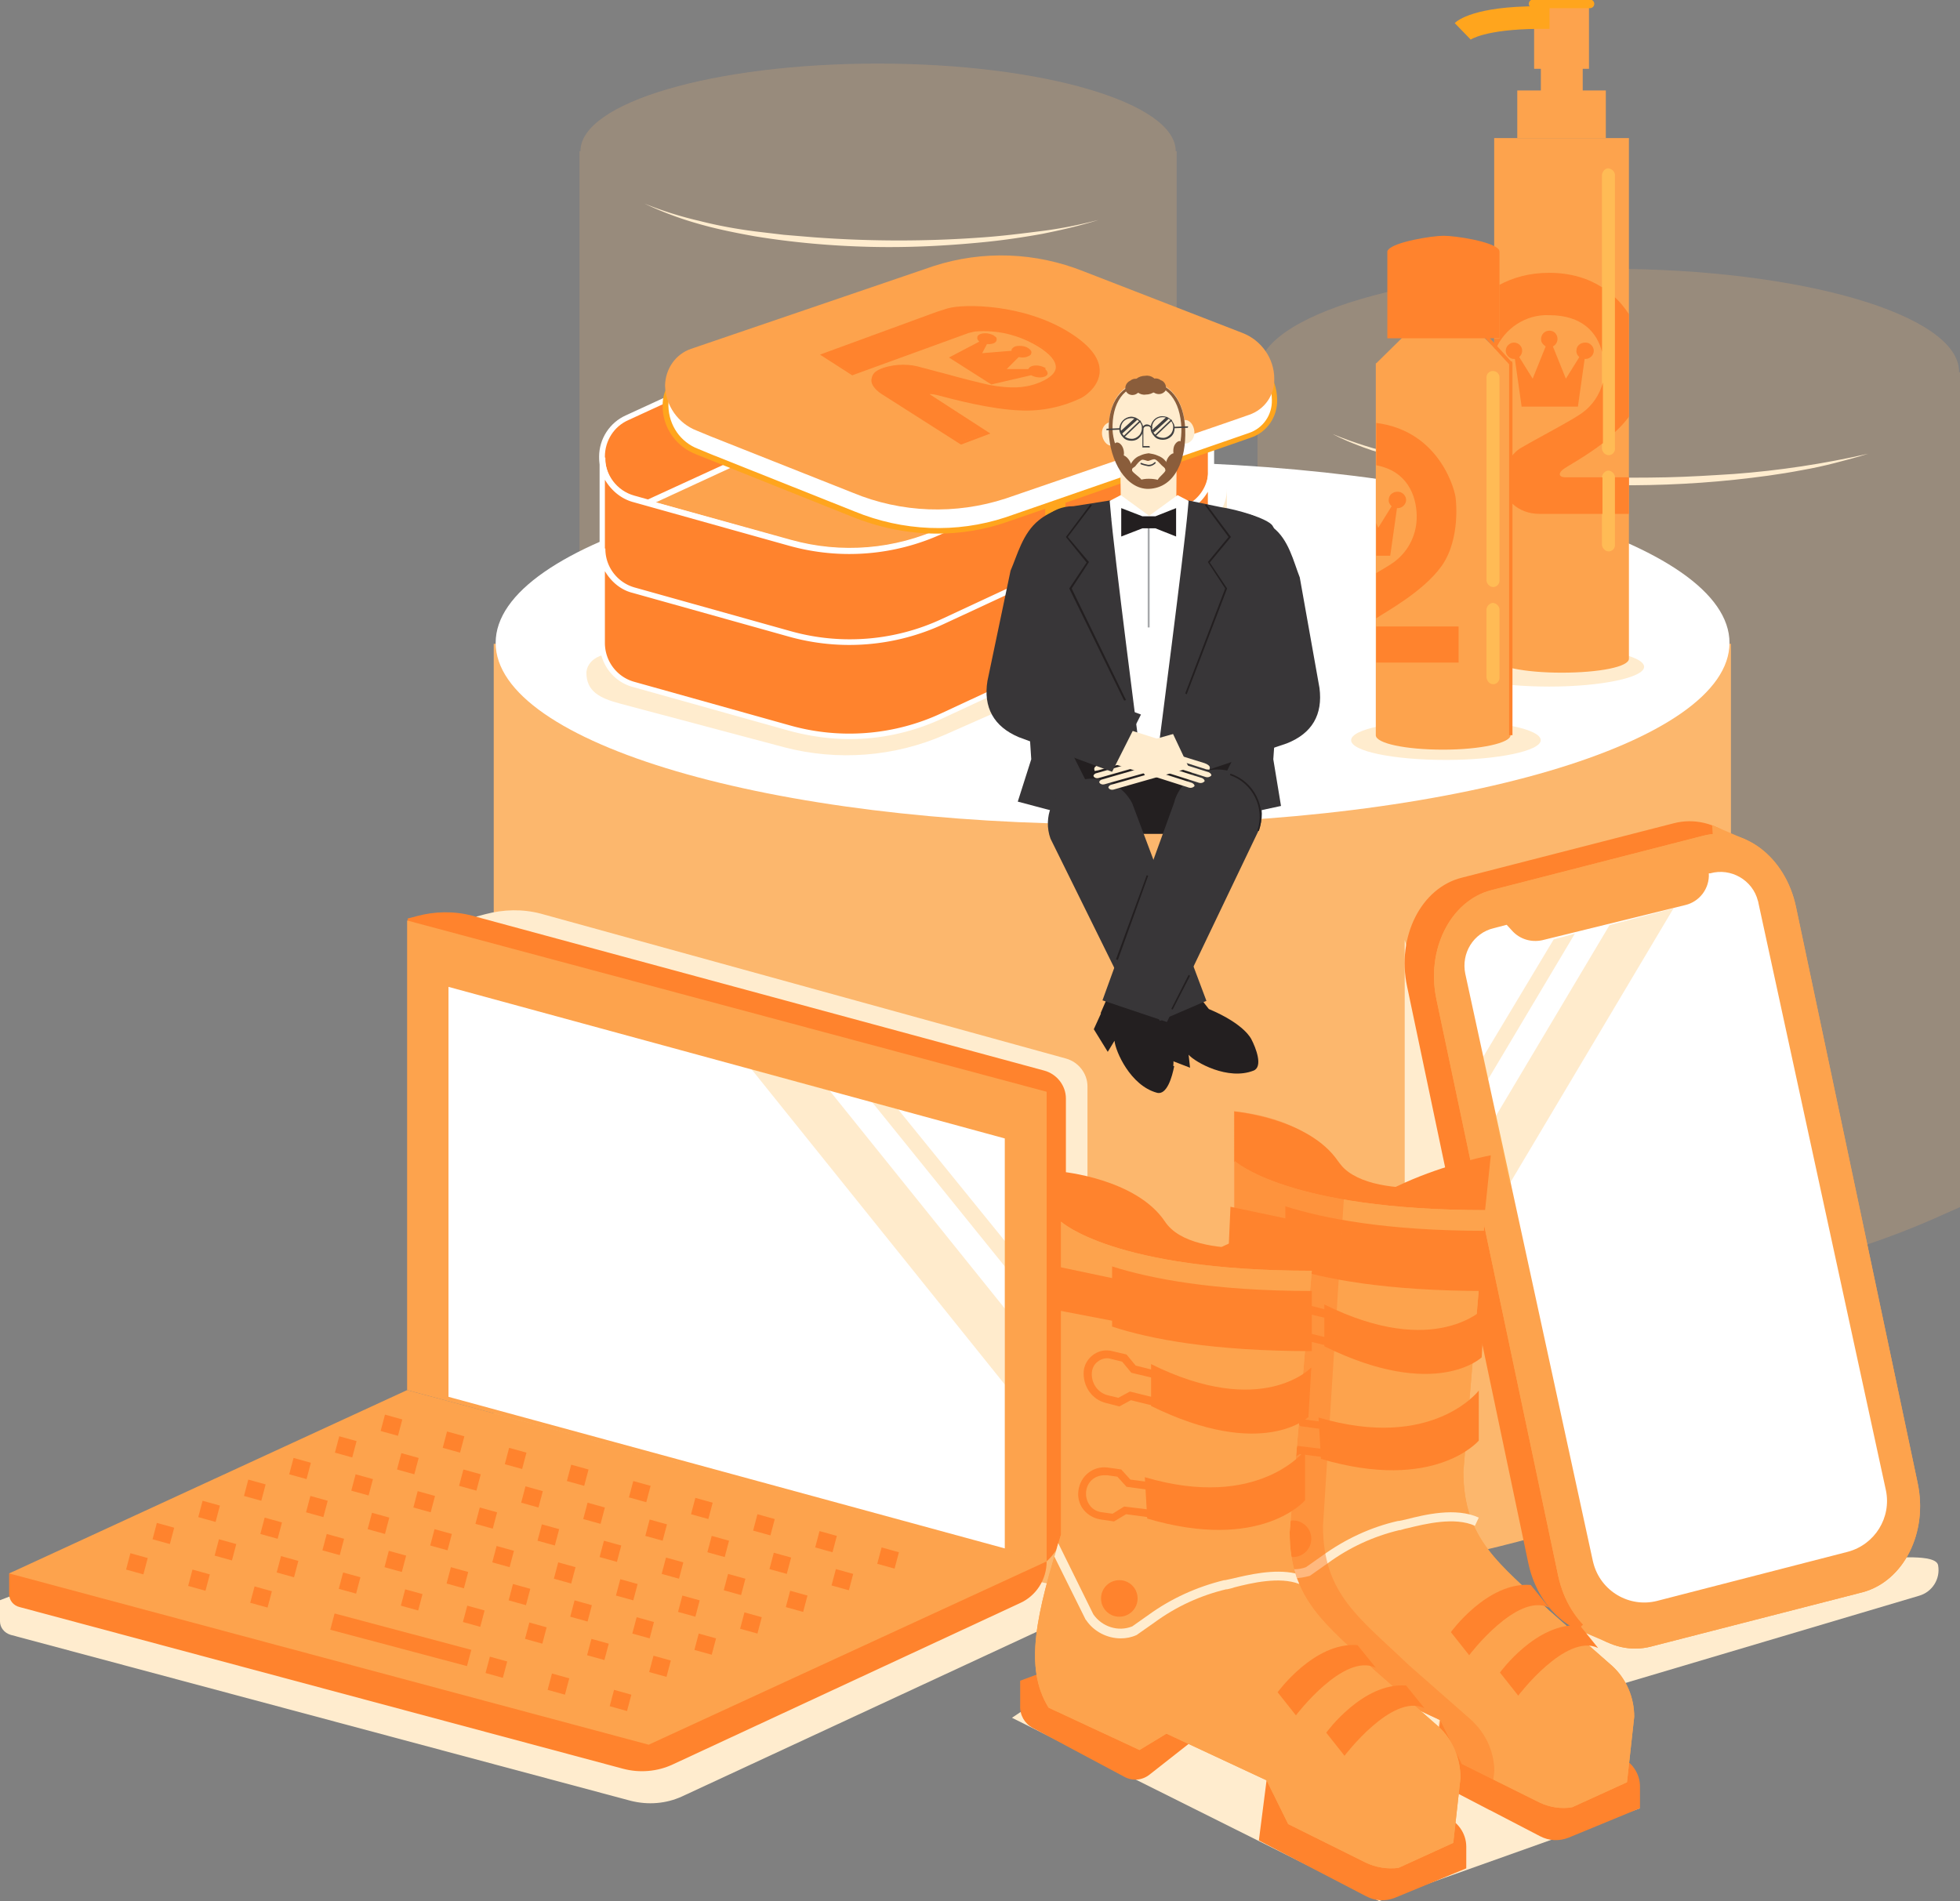 <svg version="1.1" id="レイヤー_1" xmlns="http://www.w3.org/2000/svg" x="0" y="0" viewBox="0 0 407.3 395.1" xml:space="preserve"><rect x="0" y="0" width="407.3" height="395.1" fill="#808080" stroke="none"/><style>.st0{fill:none}.st1{opacity:.2}.st2{fill:#fcb76d}.st3{fill:#ffecce}.st4{fill:#fff}.st5{fill:#ff832d}.st6{fill:#fda34d}.st7{fill:#ffa51d}.st8{opacity:.3}.st9{fill:#fb5}.st10{fill:#383638}.st11{fill:#231f20}.st13{fill:#404041}.st14{fill:#8a5d3b}.st15{fill-rule:evenodd;clip-rule:evenodd;fill:#ff832d}</style><path class="st0" d="M0 0h407.3v395.1H0z"/><path class="st0" d="M0 0h407.3v395.1H0z"/><g id="グループ_7740" transform="translate(261.309 55.865)" class="st1"><path class="st0" d="M0 0h146v211.6H0z"/><g id="グループ_7739"><path id="パス_39313" class="st2" d="M146 21.5V195l-3.6 1.6C97.1 217.1 44.9 216.6 0 195V21.5h.2v-.1C.2 9.6 32.8 0 73 0s72.8 9.6 72.8 21.4v.1h.2z"/></g></g><path id="パス_39314" class="st3" d="M388.2 94.3c-2.2.7-4.5 1.3-6.8 1.9s-4.6 1.1-6.9 1.5c-4.7.9-9.3 1.5-14 2-9.4 1-18.9 1.3-28.3 1.1-9.4-.2-18.9-1.1-28.2-2.6-4.7-.8-9.3-1.8-13.8-3.1l-1.7-.5-1.7-.5-1.7-.5-1.7-.6c-2.2-.8-4.4-1.7-6.5-2.8 4.4 1.8 8.8 3.2 13.4 4.2 4.6 1.1 9.2 1.9 13.8 2.6l7 .9 7 .6c4.7.4 9.4.6 14.1.7s9.4.1 14.1 0 9.4-.4 14.1-.7c9.3-.7 18.6-2.1 27.8-4.2"/><g id="グループ_7742" transform="translate(120.42 13.113)" class="st1"><path class="st0" d="M0 0h124.1v179.8H0z"/><g id="グループ_7741"><path id="パス_39315" class="st2" d="M124.1 18.3v147.4l-3 1.4c-38.6 17.5-82.9 17-121.1-1.4V18.3h.2C.2 8.2 27.9.1 62 .1s61.9 8.1 61.9 18.2h.2z"/></g></g><path id="パス_39316" class="st3" d="M228.3 45.7c-3.8 1.2-7.7 2.1-11.7 2.9-3.9.7-7.9 1.3-11.9 1.7-8 .8-16 1.2-24 1-8-.2-16-.9-23.9-2.2-3.9-.7-7.9-1.5-11.7-2.6-3.9-1.1-7.6-2.5-11.2-4.2 3.7 1.5 7.5 2.7 11.4 3.6 3.9 1 7.8 1.7 11.7 2.2l5.9.7 6 .5a237.633 237.633 0 0035.8 0c4-.3 7.9-.8 11.9-1.3 3.9-.5 7.9-1.3 11.7-2.3"/><path id="パス_39317" class="st2" d="M359.7 305.7l-12 4.5c-75.6 28.2-158.9 28-234.4-.5l-10.7-4V133.8h257.1v171.9z"/><g id="グループ_7744" transform="translate(98.884 189.185)"><path class="st0" d="M0 0h132.9v134.9H0z"/><g id="グループ_7743"><path id="パス_39318" class="st3" d="M2 .8C5.8-.2 9.7-.3 13.5.7l109.1 30.1c2.6.7 4.5 3.1 4.5 5.8v87.1c0 3.5-1.4 6.8-4 9.2l9.8 2.1L4.1 98.7.1 1.3 2 .8z"/></g></g><g id="グループ_7746" transform="translate(291.907 195.369)"><path class="st0" d="M0 0h19.7v63.3H0z"/><g id="グループ_7745"><path id="パス_39319" class="st3" d="M0 0v63.3h19.7L0 0z"/></g></g><path id="パス_39320" class="st4" d="M359.4 133.6c0 20.8-57.4 37.7-128.2 37.7S103 154.5 103 133.6s57.4-37.7 128.2-37.7 128.2 16.9 128.2 37.7"/><g id="グループ_7748" transform="translate(121.859 101.602)"><path class="st0" d="M0 0h133.1v55.4H0z"/><g id="グループ_7747"><path id="パス_39321" class="st3" d="M6.7 34.1l3.2-8.2 31.2 8.3c11.1 2.9 22.9 2 33.4-2.6l48.7-21.5 4.5-2c3.3-1.4 5.4-4.6 5.4-8.1v19.5c0 3.5-2.2 6.7-5.4 8.1L74.5 51.1c-10.5 4.6-22.3 5.5-33.4 2.6L6.9 44.6C2.8 43.5 0 42.1 0 38.2c0 0-.1-4.1 6.7-4.1"/></g></g><g id="グループ_7750" transform="translate(280.872 149.738)"><path class="st0" d="M0 0h39.3v8.2H0z"/><g id="グループ_7749"><path id="パス_39322" class="st3" d="M39.3 4.1c0 2.2-8.8 4.1-19.7 4.1S-.1 6.4-.1 4.1 8.7 0 19.6 0s19.7 1.8 19.7 4.1"/></g></g><g id="グループ_7752" transform="translate(302.355 134.492)"><path class="st0" d="M0 0h39.3v8.2H0z"/><g id="グループ_7751"><path id="パス_39323" class="st3" d="M39.3 4.1c0 2.2-8.8 4.1-19.7 4.1S0 6.4 0 4.1 8.8 0 19.7 0s19.6 1.8 19.6 4.1"/></g></g><path id="パス_39324" class="st5" d="M130.4 86.9l50.4-23.2c9.8-4.5 20.8-5.4 31.2-2.6l33 8.8c3.9 1 6.7 4.6 6.6 8.7 0 3.5-2 6.7-5.2 8.1l-4.3 2-46.1 21.4c-9.9 4.6-21.2 5.6-31.8 2.6l-29.6-8.3-2.9-.8c-3.9-1.1-6.6-4.6-6.6-8.7 0-3.4 2.1-6.6 5.3-8"/><path class="st4" d="M176.5 115c-4.2 0-8.4-.6-12.5-1.7l-32.5-9.1c-4.2-1.1-7-4.9-7-9.3 0-3.7 2.2-7.1 5.6-8.6l50.4-23.2c9.9-4.5 21.1-5.5 31.6-2.6l33 8.8c4.2 1.1 7.1 4.9 7 9.3 0 3.7-2.1 7.1-5.5 8.6l-4.3 2-46.3 21.5c-6 2.9-12.7 4.3-19.5 4.3zM200 60c-6.5 0-13 1.4-19 4.1l-50.4 23.2c-3 1.3-4.9 4.3-4.9 7.6 0 3.8 2.5 7.1 6.1 8.1l32.5 9.1c10.4 2.9 21.6 2 31.4-2.6L246.2 86c3-1.3 4.9-4.3 4.8-7.6 0-3.8-2.5-7.2-6.2-8.1l-33.1-8.8C208 60.6 204 60 200 60z"/><path id="パス_39326" class="st6" d="M180.8 83.2c9.8-4.5 20.8-5.4 31.2-2.7l30.3 8.1-46.3 21.5c-9.9 4.6-21.2 5.6-31.8 2.6l-29.6-8.3 46.2-21.2z"/><path class="st4" d="M176.6 115c-4.2 0-8.4-.6-12.5-1.7l-31.2-8.7 47.7-21.9c9.9-4.6 21.1-5.5 31.6-2.7l31.8 8.5-47.7 22.2c-6.2 2.9-13 4.3-19.7 4.3zm-40.3-10.6l28.1 7.8c10.4 2.9 21.6 2 31.4-2.6l44.8-20.8-28.7-7.7c-10.2-2.7-21.2-1.8-30.8 2.6l-44.8 20.7z"/><path id="パス_39328" class="st5" d="M131.7 103.7l2.9.8 29.6 8.3c10.6 2.9 21.8 2 31.8-2.6l46.3-21.5 4.3-2c3.2-1.4 5.2-4.6 5.2-8.1v19.5c0 3.5-2 6.7-5.2 8.1L196 129.7c-9.9 4.6-21.2 5.5-31.8 2.6l-32.5-9.1c-3.9-1.1-6.6-4.6-6.6-8.6V95.1c0 4 2.7 7.6 6.6 8.6"/><path class="st4" d="M176.6 134.6c-4.2 0-8.4-.6-12.5-1.7l-32.5-9.1c-4.1-1.1-7-4.9-7-9.2V95.1h1.2v.2c0 3.7 2.5 6.9 6.1 7.9l32.5 9.1c10.4 2.9 21.6 2 31.4-2.6l50.5-23.5c2.9-1.3 4.8-4.2 4.8-7.4v-.2h1.2v19.5c0 3.7-2.1 7.1-5.5 8.6l-50.5 23.5c-6.3 2.9-13 4.4-19.7 4.4zm-50.9-34.9v14.9c0 3.8 2.5 7.1 6.1 8.1l32.5 9.1c10.4 2.9 21.6 2 31.4-2.6l50.5-23.5c3-1.3 4.9-4.3 4.8-7.6V83.3c-1 1.7-2.5 3.2-4.3 4l-4.3 2-46.3 21.5a46.49 46.49 0 01-32.2 2.6l-32.5-9.1c-2.4-.7-4.4-2.4-5.7-4.6z"/><path id="パス_39330" class="st5" d="M131.7 122.8l2.9.8 29.6 8.3c10.6 2.9 21.8 2 31.8-2.6l46.3-21.5 4.3-2c3.2-1.4 5.2-4.6 5.2-8.1v19.5c0 3.5-2 6.7-5.2 8.1L196 148.7c-9.9 4.6-21.2 5.5-31.8 2.6l-32.5-9.1c-3.9-1.1-6.6-4.6-6.6-8.7V114c0 4.2 2.7 7.8 6.6 8.8"/><path class="st4" d="M176.6 153.6c-4.2 0-8.4-.6-12.5-1.7l-32.5-9.1c-4.2-1.1-7-4.9-7-9.3V114h1.2v.1c0 3.7 2.5 7 6.1 8l32.5 9.1c10.4 2.9 21.6 2 31.4-2.6l50.5-23.5c2.9-1.3 4.8-4.2 4.8-7.4v-.2h1.2V117c0 3.7-2.1 7.1-5.5 8.6l-50.5 23.5c-6.3 3-13 4.5-19.7 4.5zm-50.9-34.9v14.9c0 3.8 2.5 7.1 6.1 8.1l32.5 9.1c10.4 2.9 21.6 2 31.4-2.6l50.5-23.5c3-1.3 4.9-4.3 4.8-7.6v-14.9c-1 1.7-2.5 3.2-4.3 4l-4.3 2-46.3 21.5a46.49 46.49 0 01-32.2 2.6l-32.5-9.1c-2.4-.6-4.4-2.3-5.7-4.5z"/><path class="st7" d="M220.6 119.3h-.4c-1.6 0-3-1.3-3-3v-12.7c0-1.2.8-2.3 1.9-2.8l21.2-7.4c.2-.1.4-.1.7-.1h.3c1.6 0 3 1.3 3 3V109c0 1.2-.8 2.3-1.9 2.8l-21.2 7.4c-.2.1-.4.1-.6.1zm.8-2.9zm0-11.9v10.3l18.9-6.6V97.9l-18.9 6.6zm18.8 4.5zm-18.8-5.3z"/><path id="パス_39333" class="st4" d="M143.6 76.9L194 59.7c10.2-3.3 21.2-2.9 31.2 1.1l33.1 12.8c3.9 1.5 6.6 5.3 6.6 9.5.1 3.4-2 6.4-5.2 7.5l-4.3 1.5-46.3 16c-10.4 3.4-21.7 3-31.8-1.2l-29.6-11.8-2.9-1.2c-3.9-1.5-6.5-5.2-6.6-9.4 0-3.4 2.1-6.5 5.4-7.6"/><path class="st7" d="M194.8 110.9c-6 0-12-1.2-17.7-3.5l-32.5-13c-4.1-1.6-6.9-5.5-6.9-10-.1-3.6 2.2-7 5.7-8.1l50.4-17.2c10.3-3.4 21.5-3 31.6 1.1l33 12.8c4.2 1.6 6.9 5.5 7 10 .1 3.6-2.1 6.9-5.6 8l-4.3 1.5-46.3 16c-4.6 1.6-9.5 2.4-14.4 2.4zm13.3-52.8c-4.7 0-9.4.7-13.9 2.2l-50.4 17.2c-3 1-5 3.8-4.9 6.9.1 4 2.5 7.5 6.2 8.9l2.9 1.2 29.6 11.8c10 4.1 21.1 4.6 31.4 1.2L259.5 90c3-1 4.9-3.8 4.8-6.9 0-4-2.5-7.5-6.2-9L225 61.3c-5.4-2.2-11.2-3.2-16.9-3.2z"/><path id="パス_39335" class="st6" d="M143.6 72.5L194 55.3c10.2-3.3 21.2-2.9 31.2 1.1l33 12.8c3.9 1.5 6.6 5.3 6.6 9.5.1 3.4-2 6.4-5.2 7.5l-4.3 1.5-46.3 15.9c-10.4 3.4-21.7 3-31.8-1.2l-29.5-11.7-2.9-1.2c-3.9-1.5-6.5-5.2-6.6-9.4.1-3.5 2.2-6.5 5.4-7.6"/><g id="グループ_7754" transform="translate(210.294 325.703)"><path class="st0" d="M0 0h130.5v69.4H0z"/><g id="グループ_7753"><path id="パス_39336" class="st3" d="M130.5 50.1L76.3 69.4 0 31.3 46.9 0"/></g></g><g id="グループ_7756" transform="translate(319.253 322.825)"><path class="st0" d="M0 0h83.6v28.6H0z"/><g id="グループ_7755"><path id="パス_39337" class="st3" d="M12.6 28.7l67-19.9c2.7-.8 4.4-3.5 3.9-6.3C83.1 0 74.1 1.1 71.6.9L64.7.1 0 18.3l12.6 10.4z"/></g></g><path id="パス_39338" class="st5" d="M380.9 328.3l-44 11.3c-8.5 2.2-17.1-4.4-19.3-14.7L292.4 205c-2.2-10.3 2.9-20.5 11.4-22.6l44-11.3c8.5-2.2 17.1 4.4 19.3 14.7l25.3 119.8c2.1 10.4-3 20.5-11.5 22.7"/><path id="パス_39339" class="st6" d="M387.1 330.9l-44 11.3c-8.5 2.2-17.1-4.4-19.3-14.7l-25.3-119.8c-2.2-10.3 2.9-20.5 11.4-22.7l44-11.3c8.5-2.2 17.1 4.4 19.3 14.7l25.3 119.8c2.2 10.3-2.9 20.4-11.4 22.7"/><path id="パス_39340" class="st6" d="M387.1 330.9l-44 11.3c-8.5 2.2-17.1-4.4-19.3-14.7l-25.3-119.8c-2.2-10.3 2.9-20.5 11.4-22.7l44-11.3c8.5-2.2 17.1 4.4 19.3 14.7l25.3 119.8c2.2 10.3-2.9 20.4-11.4 22.7"/><path id="パス_39341" class="st4" d="M384 322.5l-39.6 10.2c-5.8 1.5-11.8-2-13.3-7.9 0-.1-.1-.3-.1-.4l-26.5-122c-.9-4.3 1.7-8.5 5.9-9.5l2.7-.7 1.1 1.2c1.6 1.8 4 2.5 6.3 2l29.7-7.3c3-.7 5.1-3.5 4.9-6.6h.3c4.3-1.2 8.8 1.4 9.9 5.7 0 .1.1.2.1.4l26.5 122.1c1.2 5.7-2.3 11.3-7.9 12.8"/><path id="パス_39342" class="st6" d="M362.8 174.5l-7-3 .2 3.6"/><path id="パス_39343" class="st6" d="M334.2 341.4l-6.3-2.7 2-2"/><g id="グループ_7758" transform="translate(308.165 194.036)" class="st8"><path class="st0" d="M0 0h19.1v30.4H0z"/><g id="グループ_7757"><path id="パス_39344" class="st9" d="M19.1 0L1 30.4l-1-4.7L14.7 1.2 19.1 0z"/></g></g><g id="グループ_7760" transform="translate(310.777 188.759)" class="st8"><path class="st0" d="M0 0h37v57.3H0z"/><g id="グループ_7759"><path id="パス_39345" class="st9" d="M37 0L2.9 57.3 0 43.3 23.7 3.5 37 0z"/></g></g><path id="パス_39346" class="st6" d="M321.9 42.9h.2c-.1.1-.1.2-.2.4v-.4z"/><path id="パス_39347" class="st6" d="M322 42.9v.4c0-.1-.1-.3-.2-.4h.2z"/><path id="パス_39348" class="st6" d="M338.5 28.7v108.2c0 1.7-6.2 2.9-14 2.9s-14-1.3-14-2.9V28.7h28z"/><path class="st0" d="M317.3 37.9l-6.7 6.6h-.1v77.3c0 1.6 6.3 3 14 3s14-1.3 14-3V44.5h-.1l-6.7-6.6h-14.4z"/><path class="st0" d="M0 0h407.3v395.1H0z"/><g id="グループ_7763"><path id="長方形_5815" class="st6" d="M315.3 18.8h18.4v9.9h-18.4z"/><path id="長方形_5816" class="st6" d="M320.2 11.6h8.7v8.9h-8.7z"/><path id="長方形_5817" class="st6" d="M318.8.9h11.4v13.4h-11.4z"/><path class="st7" d="M330.4 1.7h-11.8c-.5 0-.9-.4-.9-.9s.4-.9.9-.9h11.8c.5 0 .9.4.9.9s-.4.9-.9.9z"/><path class="st7" d="M305.5 8.3l.1-.1-3.3-3.4c.6-.6 4.2-3.5 17.3-3.5h2.4V6h-2.4c-11.2.1-14.1 2.3-14.1 2.3z"/><path id="パス_39353" class="st9" d="M334.3 94.6c.7 0 1.3-.6 1.3-1.3V36.4c0-.7-.6-1.3-1.3-1.4s-1.3.6-1.4 1.3v57c.1.7.7 1.3 1.4 1.3"/><path id="パス_39354" class="st9" d="M334.3 114.6c.7 0 1.3-.6 1.3-1.3V99.2c0-.7-.6-1.3-1.3-1.4-.7 0-1.3.6-1.4 1.3v14.2c.1.7.7 1.3 1.4 1.3"/><path id="パス_39355" class="st6" d="M313.9 75.5v77.3c0 1.6-6.2 3-14 3s-14-1.3-14-3V75.5h.1l6.7-6.6h14.4l6.8 6.6z"/></g><path class="st0" d="M292.8 68.9l-6.7 6.6h-.1v77.3c0 1.6 6.3 3 14 3s14-1.3 14-3V75.5h-.1l-6.7-6.6h-14.4z"/><path class="st0" d="M0 0h407.3v395.1H0z"/><path id="パス_39359" class="st5" d="M311.6 52.3v18h-23.3v-18c0-.2.1-.3.2-.4 1.2-1.6 9-2.9 11.5-2.9s10.3 1.2 11.5 2.9c0 .1.1.2.1.4"/><path id="パス_39360" class="st9" d="M310.3 122c.7 0 1.3-.6 1.3-1.3V78.4c0-.7-.6-1.3-1.4-1.3-.7 0-1.3.6-1.3 1.3v42.3c.1.7.7 1.3 1.4 1.3"/><path id="パス_39361" class="st9" d="M310.3 142.2c.7 0 1.3-.6 1.3-1.3v-14.2c0-.7-.6-1.3-1.3-1.4-.7 0-1.3.6-1.4 1.3v14.2c.1.8.7 1.4 1.4 1.4"/><path class="st5" d="M314.3 152.8h-.7V75.7l-7.5-8.2.5-.5 7.4 8.1h.2l.1.4z"/><path id="パス_39363" class="st10" d="M214.3 157.8l-2.4-36.9c.6-1.2 1.3-15.7 11.2-15.7l7.6-1.2 7.7 2.9 8.5-2.9 6.8 1.4c3.5.5 9.7 2.4 10.7 3.8s2.4 7.5 3 8.7l-2.8 39.9 1.6 9.7-22.8 4.9c-3.3.8-6.7.8-10 0l-21.9-5.8 2.8-8.8z"/><path id="パス_39364" class="st11" d="M248.4 173.3h-17.2l-8.8-17.5h34.8l-8.8 17.5z"/><path id="パス_39365" class="st3" d="M244.4 109.3H233l-.2-12.5h11.7l-.1 12.5z"/><path id="パス_39366" class="st4" d="M236.8 155.8h3.9s5.4-41.6 6.1-49.5l.2-2.2-2.3-1.2-5.9 4.3-5.9-4.3-2.3 1.2.2 2.2c.6 7.8 6 49.5 6 49.5"/><path id="長方形_5819" fill="#a6a8ab" d="M238.5 109.3h.4v21.1h-.4z"/><path id="線_5246" class="st0" d="M231.7 119.1v-.1"/><path id="パス_39367" class="st11" d="M244.4 105.6v5.9l-4.3-1.7h-2.7l-4.4 1.7v-5.9l4.4 1.7h2.7l4.3-1.7z"/><path id="パス_39368" class="st11" d="M260 215.9c1 1.9 2.5 5.8.5 6.6-5.3 2.1-12.1-1.7-13.5-3.3l.3 2.7-5.2-2-.8-3.5h-.1L240 211l8.4-4.9 2.8 3.6c7.6 3.2 8.8 6.3 8.8 6.2"/><path id="パス_39369" class="st10" d="M237.7 213.6l13-5.6-15.4-41c-2.3-4.6-7.9-6.5-12.4-4.2-4.2 2.1-6.2 7.1-4.6 11.5l19.4 39.3z"/><path id="パス_39370" class="st11" d="M244 221.6c-.4 2.1-1.5 6.1-3.6 5.5-5.5-1.5-8.6-8.6-8.8-10.8l-1.4 2.3-2.9-4.7 1.5-3.3h-.1l2.2-5.1 9.6 1.2v4.5c4.1 7.1 3.3 10.3 3.3 10.3"/><path id="パス_39371" class="st10" d="M229.1 207.9l13.4 4.5 19-39.7c2-4.7-.3-10.2-5-12.1s-10.2.3-12.1 5c-.2.4-.3.8-.4 1.2l-14.9 41.1z"/><path id="パス_39372" class="st3" d="M228.2 160.1l8.2-2.3.2.4-8.8 2.5c-.4.1-.7.5-.5.7.2.3.6.4 1 .3l8.8-2.5.2.4-8.3 2.4c-.4.1-.7.5-.5.7.2.3.6.4 1 .3l8.2-2.3.2.4-7 2c-.4.1-.7.5-.5.7.2.3.6.4 1 .3l7-2 11.3-3.2-3.3-7.1-10.6 3c-1.1.3-1.7 1.1-1.3 1.9l4.6-1.3.2.4-3.4 1-7.4 2.1c-.6.2-1.2.5-1.1 1s0 .3.8.2"/><path id="パス_39373" class="st10" d="M270.1 120l4.1 23c.7 5.5-1.5 9.4-6.8 11.5l-19.6 6.6-5.7-12.1 11.8-3.9c4-1.4 6.1-3.8 5.7-6.4l-10-30.1 4.7-1.7c4.1-1.3 8.2.9 10.2 2.7 3.3 2.5 4.3 7.1 5.6 10.4"/><path id="パス_39374" class="st3" d="M250.7 159.9l-8.1-2.6-.2.4 8.8 2.8c.4.2.6.5.5.7-.3.3-.7.4-1.1.3l-8.8-2.8-.2.4 8.2 2.6c.4.2.6.5.5.7-.3.3-.7.4-1.1.3l-8.2-2.6-.2.4 6.9 2.2c.4.2.6.5.5.7-.3.3-.7.4-1.1.3l-6.9-2.2L229 158l3.5-7 10.4 3.3c1.1.3 1.7 1.2 1.3 1.9l-4.5-1.4-.2.4 3.4 1.1 7.4 2.3c.6.2 1.2.6 1.1 1s.1.4-.7.3"/><path id="パス_39375" class="st10" d="M210 118.6l-4.8 22.9c-.9 5.5 1.3 9.5 6.5 11.7l19.4 7.2 6-11.9-11.6-4.3c-3.9-1.5-6-3.9-5.5-6.6l10.9-29.9-4.7-1.9c-4.1-1.4-8.2.6-10.3 2.3-3.4 2.7-4.5 7.3-5.9 10.5"/><path class="st11" d="M233.6 145.6l-11.4-23.3 3.6-5.4-4.3-5.3 5.1-6.8.3.2-5 6.6 4.4 5.2-3.6 5.5 11.3 23.2zm13-1.3l-.3-.2 8.3-21.8-3.6-5.5 4.3-5.2-4.9-6.6.3-.2 5.1 6.8-4.4 5.3 3.6 5.4zm-14.3 55.2l-.4-.1 6.4-17.5.3.1zm11.4 10.3l-.3-.1 3.6-7.1.3.2zm17.9-37.1l-.3-.1c1.6-4.7-1-9.9-5.7-11.5l.1-.3c4.9 1.6 7.6 7 5.9 11.9z"/><path id="パス_39379" class="st3" d="M248.2 89.7c.1 1.2-.6 2.3-1.8 2.5-1 .1-1.9-1.1-2-2.4-.1-1.2.6-2.3 1.8-2.5 1-.1 1.9 1 2 2.4"/><path id="パス_39380" class="st3" d="M232.8 90.1c.1 1.2-.6 2.3-1.8 2.5-1 .1-1.9-1.1-2-2.4-.1-1.2.6-2.3 1.8-2.5 1-.1 1.9 1.1 2 2.4"/><path id="パス_39381" class="st3" d="M246.3 89.2c.2 6.1-4.4 12.2-7.6 12.3s-8.2-5.7-8.3-11.9 2.7-10.2 7.7-10.3 8 3.8 8.2 9.9"/><path class="st13" d="M238.9 93h-1.5v-4.3c0-.1.1-.1.1-.1l.1.1v4h1.2c.1 0 .1.1.1.1s.1.2 0 .2zm-.1 3.9h-.2c-.5-.1-1-.2-1.5-.4-.1 0-.1-.1-.1-.2s.1-.1.2-.1c.4.2.9.3 1.4.4.5 0 .9-.1 1.3-.5.1-.1.2-.1.2 0 .1.1.1.2 0 .2-.3.3-.8.6-1.3.6z"/><path id="パス_39385" class="st14" d="M242.8 99.3l-2.3.7c0-.7 1.9-1.9 1.7-2.4s-.4-.5-.8-.9-.9-1-1.3-1.2-1 .2-1.5.3c-.4 0-1-.4-1.4-.2s-.9.8-1.2 1.2-.6.3-.8.8 2.2 1.8 2.2 2.5l-2.8-.9c-.1-.6-.1-1.1 0-1.7.1-.6.4-1.2.8-1.7s.9-.9 1.5-1.1c.6-.3 1.1-.4 1.8-.5.6.1 1.3.2 1.9.5.6.2 1.2.6 1.6 1.1.4.5.7 1.1.8 1.7-.2.7-.2 1.3-.2 1.8"/><path id="パス_39387" class="st14" d="M238.1 79.4c-5 .2-7.9 4.2-7.7 10.3s3.6 12 8.3 11.9c5.6-.2 7.8-6.2 7.6-12.3s-3.2-10-8.2-9.9m.6 21c-4.3.1-7.4-7.7-7.5-11-.2-5.7 2.4-9.4 6.9-9.5s7.2 3.4 7.4 9.1c.1 4.2-1.8 11.3-6.8 11.4"/><path id="パス_39388" class="st14" d="M241.2 100.2c0-.4-1.1-.7-2.5-.7s-2.5.4-2.5.9 1.1.7 2.5.7 2.5-.4 2.5-.9"/><path id="パス_39389" class="st14" d="M244.7 97.1c-.5 1.2-1.4 1.9-2 1.5s-.7-1.6-.3-2.8 1.4-1.9 2-1.5.8 1.7.3 2.8"/><path id="パス_39390" class="st14" d="M245.7 93.8c-.3.9-1 1.5-1.4 1.3s-.6-1.2-.4-2.1 1-1.5 1.4-1.3.7 1.1.4 2.1"/><path id="パス_39391" class="st14" d="M232.7 97.5c.5 1.2 1.5 1.8 2.1 1.4s.6-1.7.1-2.8-1.5-1.8-2.1-1.4-.6 1.6-.1 2.8"/><path id="パス_39392" class="st14" d="M231.6 94.1c.4.9 1 1.4 1.5 1.2s.6-1.2.3-2.1-1-1.4-1.5-1.2-.7 1.2-.3 2.1"/><path id="パス_39393" class="st14" d="M240.6 80c.1 1.1-1.1 2-2.5 2-1.2.2-2.3-.7-2.6-1.9-.1-1.1 1.1-2 2.5-2 1.3-.2 2.4.7 2.6 1.9"/><path id="パス_39394" class="st14" d="M237.3 79.4c.4.9 0 1.9-.9 2.3-.7.6-1.8.5-2.3-.2 0 0 0-.1-.1-.1-.4-.9 0-1.9.9-2.3.7-.6 1.8-.5 2.4.3"/><path id="パス_39395" class="st14" d="M238.8 79.4c-.3.9.1 1.9 1 2.2.8.5 1.8.4 2.4-.4.3-.9-.1-1.9-1-2.2-.8-.6-1.9-.4-2.4.4"/><path class="st13" d="M244 89c-.1 0-.1-.1-.1-.1 0-.1.1-.2.1-.2l2.8-.1c.1 0 .1.1.1.1 0 .1-.1.2-.1.2l-2.8.1zm-14 .4c-.1 0-.1-.1-.1-.1 0-.1.1-.2.1-.2l2.6-.1c.1 0 .1.1.1.1 0 .1-.1.2-.1.2l-2.6.1z"/><path class="st13" d="M241.6 91.4c-.6 0-1.3-.2-1.7-.7-.5-.5-.8-1.1-.8-1.7 0-1.4 1.1-2.5 2.4-2.5.7 0 1.3.2 1.8.7.5.5.8 1.1.8 1.7 0 .7-.2 1.3-.7 1.8-.4.4-1 .7-1.8.7.1 0 .1 0 0 0zm0-4.7c-1.3 0-2.2 1-2.2 2.2 0 .6.3 1.1.7 1.5.4.4 1 .6 1.6.6.6 0 1.1-.3 1.5-.7s.6-1 .6-1.6c0-.6-.3-1.1-.7-1.5-.4-.3-.9-.5-1.5-.5zm-6.5 4.9c-.6 0-1.3-.2-1.7-.7-.5-.5-.8-1.1-.8-1.7 0-1.4 1.1-2.5 2.4-2.6 1.4 0 2.5 1.1 2.6 2.4 0 .7-.2 1.3-.7 1.8-.4.5-1 .8-1.8.8.1 0 .1 0 0 0zm0-4.7c-1.3 0-2.2 1-2.2 2.2 0 .6.3 1.1.7 1.5.4.4 1 .6 1.6.6.6 0 1.1-.3 1.5-.7.4-.4.6-1 .6-1.6 0-1.1-1-2-2.2-2z"/><path transform="rotate(-42.413 234.511 88.491)" class="st13" d="M232.4 88.2h4.3v.6h-4.3z"/><path transform="rotate(-43.664 235.237 89.17)" class="st13" d="M232.8 89h4.9v.3h-4.9z"/><path class="st13" d="M237.6 89l-.3-.1s.4-.7 1-.7c.4 0 .8.2 1.2.7l-.2.2c-.3-.4-.6-.6-.9-.5-.5-.1-.8.4-.8.4z"/><path transform="rotate(-42.413 241.04 88.304)" class="st13" d="M239 88h4.2v.6H239z"/><path transform="rotate(-43.664 241.74 89.01)" class="st13" d="M239.3 88.8h4.9v.3h-4.9z"/><g id="グループ_7766" transform="translate(0 300.063)"><path class="st0" d="M0 0h221.5v74.7H0z"/><g id="グループ_7765"><path id="パス_39399" class="st3" d="M0 36.9v-4.4L85 0l136.6 29.9c0 3.9-2.2 7.4-5.8 9l-74.1 34.4c-3.3 1.5-7 1.8-10.6.9L2.2 39.7C.9 39.3 0 38.2 0 36.9"/></g></g><path id="パス_39400" class="st5" d="M1.9 331.3V327l82.7-31.6 132.9 29.1c0 3.8-2.2 7.2-5.6 8.7l-72.1 33.5c-3.2 1.5-6.9 1.8-10.3.9L4.1 334c-1.3-.3-2.2-1.4-2.2-2.7"/><path id="パス_39401" class="st5" d="M86.6 190.4c3.7-1 7.7-1.1 11.5-.1L217 222.5c2.6.7 4.5 3.1 4.5 5.8v87c0 3.5-1.4 6.8-4 9.2L88.7 288.3l-4-97.4 1.9-.5z"/><path id="パス_39402" class="st6" d="M84.6 191.3l132.9 35.6v97.7L84.6 288.9v-97.6z"/><path id="パス_39403" class="st4" d="M93.2 205.1l115.6 31.5v85.2L93.2 290.3v-85.2z"/><path id="パス_39404" class="st6" d="M84.6 288.9l132.9 35.6-82.7 38.1L1.9 327l82.7-38.1z"/><path class="st5" d="M185.9 326l-3.6-1 .9-3.4 3.6 1-.9 3.4zm-12.9-3.4l-3.6-1 .9-3.4 3.6 1-.9 3.4zm-12.9-3.5l-3.6-1 .9-3.4 3.6 1-.9 3.4zm-12.9-3.4l-3.6-1 .9-3.4 3.6 1-.9 3.4zm-12.9-3.5l-3.6-1 .9-3.4 3.6 1-.9 3.4zm-12.9-3.4l-3.6-1 .9-3.4 3.6 1-.9 3.4zm-12.9-3.5l-3.6-1 .9-3.4 3.6 1-.9 3.4zm-12.9-3.4l-3.6-1 .9-3.4 3.6 1-.9 3.4zm-12.9-3.5l-3.6-1 .9-3.4 3.6 1-.9 3.4zm93.7 32.1l-3.6-1 .9-3.4 3.6 1-.9 3.4zm-12.9-3.4l-3.6-1 .9-3.4 3.6 1-.9 3.4zm-12.9-3.5l-3.6-1 .9-3.4 3.6 1-.9 3.4zm-12.9-3.4l-3.6-1 .9-3.4 3.6 1-.9 3.4zm-12.9-3.5l-3.6-1 .9-3.4 3.6 1-.9 3.4zm-12.9-3.4l-3.6-1 .9-3.4 3.6 1-.9 3.4zM99 309.8l-3.6-1 .9-3.4 3.6 1-.9 3.4zm-12.9-3.4l-3.6-1 .9-3.4 3.6 1-.9 3.4zm-12.9-3.5l-3.6-1 .9-3.4 3.6 1-.9 3.4zm93.7 32.1l-3.6-1 .9-3.4 3.6 1-.9 3.4zm-12.9-3.5l-3.6-1 .9-3.4 3.6 1-.9 3.4zm-12.9-3.4l-3.6-1 .9-3.4 3.6 1-.9 3.4zm-12.9-3.5l-3.6-1 .9-3.4 3.6 1-.9 3.4zm-12.9-3.4l-3.6-1 .9-3.4 3.6 1-.9 3.4zm-12.9-3.5l-3.6-1 .9-3.4 3.6 1-.9 3.4zm-12.9-3.4l-3.6-1 .9-3.4 3.6 1-.9 3.4zm-12.9-3.5l-3.6-1 .9-3.4 3.6 1-.9 3.4zm-12.9-3.4l-3.6-1 .9-3.4 3.6 1-.9 3.4zm93.7 32.1l-3.6-1 .9-3.4 3.6 1-.9 3.4zm-12.9-3.5l-3.6-1 .9-3.4 3.6 1-.9 3.4zm-12.9-3.4l-3.6-1 .9-3.4 3.6 1-.9 3.4zm-12.9-3.5l-3.6-1 .9-3.4 3.6 1-.9 3.4zm-12.8-3.4l-3.6-1 .9-3.4 3.6 1-.9 3.4zM93 322.2l-3.6-1 .9-3.4 3.6 1-.9 3.4zm-13-3.4l-3.6-1 .9-3.4 3.6 1-.9 3.4zm-12.8-3.5l-3.6-1 .9-3.4 3.6 1-.9 3.4zm-12.9-3.4l-3.6-1 .9-3.4 3.6 1-.9 3.4zm93.6 32l-3.6-1 .9-3.4 3.6 1-.9 3.4zm-12.9-3.4l-3.6-1 .9-3.4 3.6 1-.9 3.4zm-12.9-3.5l-3.6-1 .9-3.4 3.6 1-.9 3.4zm-12.8-3.4l-3.6-1 .9-3.4 3.6 1-.9 3.4zm-12.9-3.5l-3.6-1 .9-3.4 3.6 1-.9 3.4zm-12.9-3.4l-3.6-1 .9-3.4 3.6 1-.9 3.4zm-12.9-3.5l-3.6-1 .9-3.4 3.6 1-.9 3.4zm-12.9-3.4l-3.6-1 .9-3.4 3.6 1-.9 3.4zm-12.9-3.5l-3.6-1 .9-3.4 3.6 1-.9 3.4zm93.7 32.2l-3.6-1 .9-3.4 3.6 1-.9 3.4zm-12.9-3.5l-3.6-1 .9-3.4 3.6 1-.9 3.4zm-12.9-3.4l-3.6-1 .9-3.4 3.6 1-.9 3.4zm-12.9-3.5l-3.6-1 .9-3.4 3.6 1-.9 3.4zm-12.9-3.4l-3.6-1 .9-3.4 3.6 1-.9 3.4zM74 331.2l-3.6-1 .9-3.4 3.6 1-.9 3.4zm-12.9-3.4l-3.6-1 .9-3.4 3.6 1-.9 3.4zm-12.9-3.5l-3.6-1 .9-3.4 3.6 1-.9 3.4zm-12.9-3.4l-3.6-1 .9-3.4 3.6 1-.9 3.4zm95 34.7l-3.6-1 .9-3.4 3.6 1-.9 3.4zm-12.9-3.4l-3.6-1 .9-3.4 3.6 1-.9 3.4zm-12.9-3.5l-3.6-1 .9-3.4 3.6 1-.9 3.4zm-48.9-14.6l-3.6-1 .9-3.4 3.6 1-.9 3.4zm-12.9-3.5l-3.6-1 .9-3.4 3.6 1-.9 3.4zm-12.9-3.4l-3.6-1 .9-3.4 3.6 1-.9 3.4z"/><path transform="rotate(-75.108 83.263 340.773)" class="st5" d="M81.5 326.1H85v29.4h-3.5z"/><g id="グループ_7768" transform="translate(181.189 229.005)" class="st8"><path class="st0" d="M0 0h27.7v34.3H0z"/><g id="グループ_7767"><path id="パス_39405" class="st9" d="M0 0l27.7 34.3V29L5.4 1.5 0 0z"/></g></g><g id="グループ_7770" transform="translate(156.135 222.182)" class="st8"><path class="st0" d="M0 0h52.7v65.6H0z"/><g id="グループ_7769"><path id="パス_39406" class="st9" d="M0 0l52.7 65.6V49.8L16.2 4.4 0 0z"/></g></g><path id="パス_39407" class="st15" d="M217 76.6c-.8-.4-1.7-.6-2.5-.3-.4.2-.6.4-.5.6h-5.4l3-3c.8.3 1.6.2 2.3-.3.3-.4-.2-1-1.1-1.3s-2-.2-2.2.3c-.1.2-.1.4 0 .6l-6.9.5 1.3-2.5c1 .2 1.8-.1 1.9-.5s-.2-.5-.5-.7c-.8-.4-1.7-.6-2.5-.3-.7.3-.7.8 0 1.3h.1l-6.3 3.3 8.4 5.3 8.3-2 .1.1c.8.4 1.7.6 2.5.3.7-.3.7-.8 0-1.3v-.1z"/><path class="st5" d="M206 79.9l-8.8-5.6 6.3-3.3c-.3-.3-.5-.6-.4-.9 0-.2.1-.5.7-.7.9-.3 1.9-.1 2.7.3l.1.1c.3.2.6.3.5.9-.1.6-1 .9-2 .8l-1 1.9 6.1-.5c0-.2 0-.4.2-.5.4-.6 1.6-.6 2.5-.4.7.2 1.2.6 1.4 1 .1.2 0 .5-.1.7l-.1.1c-.7.5-1.6.6-2.4.4l-2.5 2.5h4.5c.1-.2.2-.4.7-.6.9-.3 1.9-.1 2.7.3l.2.1-.1.2c.3.3.5.6.5.9 0 .2-.1.5-.7.7-.9.3-1.9.1-2.7-.3h-.1l-8.2 1.9zm-7.8-5.6l7.9 5 8.3-2 .2.2c.7.4 1.5.5 2.3.3.2-.1.3-.2.3-.3 0-.1-.1-.3-.4-.5l-.2-.1v-.1c-.7-.3-1.4-.4-2.1-.2-.1 0-.4.2-.3.3l.1.3H208l3.6-3.6.2.1c.7.3 1.4.2 2-.2v-.2c-.1-.2-.4-.5-1-.7-.9-.2-1.8-.1-2 .2-.1.1-.1.2 0 .3l.3.4-7.8.6 1.6-3.1h.2c.9.1 1.6-.1 1.6-.3 0-.2 0-.2-.2-.4l-.2-.1c-.7-.4-1.5-.5-2.3-.3-.2.1-.3.2-.3.3 0 .1.1.3.4.5l.5.3-6.4 3.3z"/><path id="パス_39409" class="st15" d="M193.5 82.4c-1.2-.7-.3-1 .9-.7s10.8 3 17.9 3.3c4.2.1 8.5-.7 12.3-2.5.9-.3 9.3-5.9-2.2-13.2-9.8-6.2-22.2-6-25.3-5.1l-2.2.7-23.9 8.9 6.2 3.9 24-8.8 1.3-.3c4.6-.4 9.3.7 13.3 3.1 6.3 4 3.7 6.7.3 8s-6.6 1.2-10.5.5c-2.8-.6-10.2-2.7-14.1-3.7-2.5-.8-5.2-.8-7.8 0-2 .7-2.3 1.3-2.5 2.2s1 2.2 2.5 3.1l15.9 10.1 5.5-2-11.6-7.5z"/><path class="st5" d="M199.7 92.4l-16-10.2c-1.4-.8-2.8-2.1-2.6-3.4.2-1.1.6-1.7 2.6-2.4 2.6-.8 5.4-.8 7.9 0 1.3.3 2.9.8 4.6 1.2 3.5 1 7.6 2 9.4 2.4 4.4.8 7.4.7 10.4-.5 1.2-.5 3.2-1.5 3.4-3 .1-1.4-1.1-2.9-3.7-4.5-4-2.4-8.5-3.5-13.1-3.1l-1.3.3-24.2 8.8-6.7-4.3 24.3-8.9 2.2-.7c3.3-1 15.9-1 25.5 5.1 4.4 2.8 6.4 5.6 6.1 8.4-.4 3.2-3.5 5-4 5.2-3.8 1.8-8.1 2.7-12.4 2.5-6.1-.2-14-2.3-17-3.1-.4-.1-.8-.2-.9-.2-.5-.1-.9-.1-1-.1.1.1.2.2.4.3l12.2 7.9-6.1 2.3zm-12.1-16.1c-1.3 0-2.6.2-3.8.6-2 .7-2.1 1.2-2.3 2-.1.8.8 1.9 2.4 2.8l15.8 10.1 4.9-1.8-11.3-7.3c-.2-.1-.8-.5-.6-.9.2-.5 1.3-.3 1.7-.2.2 0 .5.1.9.2 3 .8 10.8 2.8 16.9 3.1 4.2.1 8.4-.7 12.2-2.5.4-.1 3.3-1.9 3.6-4.8.3-2.6-1.7-5.3-5.9-7.9-9.5-6.1-21.8-6.1-25.1-5l-2.2.7-23.3 8.6 5.6 3.6 23.9-8.8 1.4-.3c4.8-.4 9.4.7 13.5 3.2 2.8 1.8 4.1 3.5 4 5-.2 1.8-2.1 2.9-3.7 3.5-3.1 1.2-6.2 1.4-10.6.5-1.9-.4-5.9-1.5-9.5-2.4-1.7-.5-3.4-.9-4.6-1.2-1.3-.6-2.6-.8-3.9-.8z"/><path id="パス_39411" class="st5" d="M256.5 241.4V231s15.6 1.4 21.6 10.4 30.5 4.3 30.5 4.3l-2.2 22.8-28 11.6"/><path id="パス_39412" class="st5" d="M308.6 251.6l1.2-11.5s-31.5 5.9-36.2 22.5"/><path id="パス_39413" class="st5" d="M299.3 357.5l-1.6 12.5 22.3 11.6c1.9 1 4 1.1 6 .3l14.8-6.1v-4.5c0-2.8-1.8-5.3-4.4-6.3l-4.4-1.5"/><path id="パス_39414" class="st5" d="M284.7 348.6l-9.8 7.7c-1.5 1.2-3.5 1.4-5.2.5l-19.1-10.2c-1.7-.9-2.7-2.7-2.6-4.6v-5.2l9.4-3.5"/><path id="パス_39415" class="st6" d="M319.9 374.6l-16.1-8-4.5-9.1-20.8-9.8-5.6 3.4-18.9-8.8c-5.2-8.4-2.5-19.5 2.6-36v-65s10.9 10.2 52.1 10.2l-4.6 54.3c0 14.2 7.6 19.2 17.8 28.9l13.2 11.6c2.9 2.7 4.5 6.5 4.5 10.5l-1.5 13.6-11.4 5.2c-2.3.4-4.7 0-6.8-1"/><g id="グループ_7771"><path id="パス_39416" class="st6" d="M319.9 374.6l-16.1-8-4.5-9.1-20.8-9.8-5.6 3.4-18.9-8.8c-5.2-8.4-2.5-19.5 2.6-36v-65s10.9 10.2 52.1 10.2l-4.6 54.3c0 14.2 7.6 19.2 17.8 28.9l13.2 11.6c2.9 2.7 4.5 6.5 4.5 10.5l-1.5 13.6-11.4 5.2c-2.3.4-4.7 0-6.8-1"/></g><path id="パス_39417" class="st5" d="M270.4 253.9l-14.7-3.1-.4 9 15.1 2.9"/><path id="パス_39418" class="st5" d="M275.2 279.8c23.2 11.4 32.7 2.3 32.7 2.3l.6-10.3s-10.1 10.8-33.3-.7"/><path id="パス_39419" class="st5" d="M274.5 303.2c23.7 7 32.8-3.8 32.8-3.8V289s-9.6 12.6-33.3 5.6"/><path id="パス_39420" class="st5" d="M301.5 339.2s7.6-10.5 16.6-9.8l3.8 4.7c-6.7-3.2-16.6 9.9-16.6 9.9"/><path id="パス_39421" class="st5" d="M311.7 347.6s7.6-10.5 16.6-9.8l3.8 4.7c-6.7-3.2-16.6 9.9-16.6 9.9"/><path id="パス_39422" class="st5" d="M267.1 263.2c7.9 2.6 20.9 5.1 41.5 5.1v-12.5c-20.6 0-33.6-2.6-41.5-5.1v12.5z"/><path class="st3" d="M268.9 328c-2.8 0-5.5-1.4-7.2-3.8l-.1-.1-8.5-17.3 1.7-.8 8.5 17.2c1.8 2.6 5.1 3.6 8.1 2.5l3.4-2.4c4.7-3.4 10-5.9 15.7-7.2h.2c.4-.1.9-.2 1.4-.3 3.9-1 10.4-2.6 15.2-.4l-.8 1.7c-4.2-1.9-10.3-.4-14 .5-.6.1-1.1.3-1.5.4h-.2c-5.4 1.3-10.4 3.6-14.9 6.9l-3.7 2.6c-1.1.3-2.2.5-3.3.5z"/><path id="パス_39424" class="st5" d="M268.7 316c2.1 0 3.8 1.7 3.8 3.8s-1.7 3.8-3.8 3.8c-2.1 0-3.8-1.7-3.8-3.8-.1-2.1 1.6-3.8 3.8-3.8"/><path class="st5" d="M267.6 303.7l-2.7-.4c-1.4-.2-2.7-.9-3.6-2s-1.3-2.6-1.1-4c.4-3.1 3.1-5.2 6.1-4.8l2.8.4 1.9 2.1 7.6 1-.9 7.2-7.6-1-2.5 1.5zm-2-9.7c-2 0-3.6 1.4-3.8 3.4-.1 1.1.2 2.1.8 2.9.6.8 1.5 1.3 2.6 1.4l2.1.3 2.4-1.5 6.6.8.5-4-6.6-.9-1.9-2.1-2.1-.3h-.6zm13.1-13.6l-7.7-1.9-2.4 1.3-2.7-.7c-3-.7-4.9-3.5-4.7-6.6.3-2.7 2.7-4.6 5.4-4.3h.2l3.4.8 1.9 2.3 7.5 1.9-.9 7.2zm-7.8-3.6l6.5 1.6.5-3.9-6.7-1.6-1.9-2.3-2.8-.7c-.9-.1-1.7.2-2.4.7-.7.5-1.1 1.3-1.2 2.2-.2 2.2 1.2 4.3 3.4 4.8l2.1.5 2.5-1.3z"/><g id="グループ_7774" transform="translate(251.127 230.924)" opacity=".5"><path class="st0" d="M0 0h59.4v145.3H0z"/><g id="グループ_7773"><path id="パス_39427" class="st5" d="M59.4 137.2l-.2 1.7-.7 6.4-12-6.3 1.5-12.5-20.8-9.7-5.6 3.4-18.9-8.8c-5.2-8.4-2.4-19.5 2.6-36V0c6.4.8 16.5 2.7 23.2 12.5l-4.7 73.7c0 14.2 7.6 19.1 17.8 28.9l13.2 11.6L56 128c2.2 2.6 3.4 5.9 3.4 9.2"/></g></g><path id="パス_39428" class="st5" d="M220.5 253.9v-10.4s15.6 1.4 21.6 10.4 30.5 4.3 30.5 4.3l-2.2 22.8-28 11.6"/><path id="パス_39429" class="st5" d="M272.6 264l1.2-11.5s-31.5 5.9-36.2 22.5"/><path id="パス_39430" class="st5" d="M263.2 370l-1.6 12.5 22.3 11.6c1.9 1 4 1.1 6 .3l14.8-6.1v-4.5c0-2.8-1.8-5.3-4.4-6.3l-4.4-1.5"/><path id="パス_39431" class="st5" d="M248.7 361.1l-9.8 7.7c-1.5 1.2-3.5 1.4-5.2.5l-19.1-10.2c-1.7-.9-2.7-2.7-2.6-4.6v-5.2l9.4-3.5"/><path id="パス_39432" class="st6" d="M283.8 387.1l-16.1-8-4.5-9.1-20.8-9.7-5.6 3.4-18.9-8.8c-5.2-8.4-2.5-19.5 2.6-36v-65s10.9 10.2 52.1 10.2l-4.6 54.3c0 14.2 7.6 19.2 17.8 28.9l13.2 11.6c2.9 2.7 4.5 6.6 4.5 10.6L302 383l-11.4 5.2c-2.3.3-4.7-.1-6.8-1.1"/><path id="パス_39433" class="st6" d="M283.8 387.1l-16.1-8-4.5-9.1-20.8-9.7-5.6 3.4-18.9-8.8c-5.2-8.4-2.5-19.5 2.6-36v-65s10.9 10.2 52.1 10.2l-4.6 54.3c0 14.2 7.6 19.2 17.8 28.9l13.2 11.6c2.9 2.7 4.5 6.6 4.5 10.6L302 383l-11.4 5.2c-2.3.3-4.7-.1-6.8-1.1"/><path id="パス_39434" class="st5" d="M234.3 266.3l-14.7-3.1-.4 9 15.1 2.9"/><path id="パス_39435" class="st5" d="M239.2 292.2c23.2 11.4 32.7 2.3 32.7 2.3l.6-10.3s-10.1 10.8-33.3-.7"/><path id="パス_39436" class="st5" d="M238.4 315.6c23.7 7 32.8-3.8 32.8-3.8v-10.4s-9.6 12.6-33.3 5.6"/><path id="パス_39437" class="st5" d="M265.5 351.7s7.6-10.5 16.6-9.8l3.8 4.7c-6.7-3.2-16.6 9.9-16.6 9.9"/><path id="パス_39438" class="st5" d="M275.6 360.1s7.6-10.5 16.6-9.8l3.8 4.7c-6.7-3.2-16.6 9.9-16.6 9.9"/><path id="パス_39439" class="st5" d="M231.1 275.7c7.9 2.6 20.9 5.1 41.5 5.1v-12.5c-20.6 0-33.6-2.6-41.5-5.1v12.5z"/><path id="パス_39440" class="st5" d="M232.6 328.4c2.1 0 3.8 1.7 3.8 3.8s-1.7 3.8-3.8 3.8c-2.1 0-3.8-1.7-3.8-3.8 0-2.1 1.7-3.8 3.8-3.8"/><path class="st5" d="M231.5 316.2l-2.7-.4c-1.4-.2-2.7-.9-3.6-2s-1.3-2.6-1.1-4c.4-3.1 3.1-5.2 6.1-4.8l2.8.4 1.9 2.1 7.6 1-.9 7.2-7.6-1-2.5 1.5zm-2-9.6c-2 0-3.6 1.4-3.8 3.4-.1 1.1.2 2.1.8 2.9.6.8 1.5 1.3 2.6 1.4l2.1.3 2.4-1.5 6.6.8.5-4-6.6-.9-1.9-2.1-2.1-.3h-.6zm13.2-13.7L235 291l-2.4 1.3-2.7-.7c-3-.7-4.9-3.5-4.7-6.6.1-1.3.8-2.5 1.8-3.3 1-.8 2.3-1.2 3.6-1h.1l3.4.8 1.9 2.3 7.5 1.9-.8 7.2zm-7.9-3.7l6.5 1.6.5-3.9-6.7-1.6-1.9-2.3-2.8-.7c-.8-.1-1.7.2-2.3.7-.7.5-1.1 1.3-1.2 2.2-.2 2.2 1.2 4.3 3.4 4.8l2.1.5 2.4-1.3z"/><path class="st0" d="M220.5 318.9c-5 16.4-7.8 27.5-2.6 36l18.9 8.8 5.6-3.4 20.8 9.7 4.5 9.1 16.1 8c2.1 1 4.4 1.4 6.7 1.1l11.4-5.2 1.5-13.6c0-4-1.6-7.8-4.5-10.6l-13.2-11.6c-10.3-9.8-17.8-14.8-17.8-28.9l4.6-54.3c-41.2 0-52.1-10.2-52.1-10.2l.1 65.1z"/><path class="st5" d="M286.4 109.7l2.8-4.5c-.4-.3-.7-.9-.6-1.4 0-.9.8-1.6 1.8-1.6h.1c.9 0 1.7.8 1.7 1.7 0 .9-.8 1.7-1.7 1.7h-.2l-1.4 9.9H286v-6.8l.4 1zm16.7 20.5H286v7.5h17.1v-7.5zm-3.5-12.6c4-5.7 2.9-14 2.9-14 0-1.1-3-14-16.5-15.7v8.8c6.4 1.2 8.3 6.2 8.4 10.4.1 3.8-1.6 7.4-4.7 9.7-.8.6-2.2 1.4-3.7 2.3v9.4c1.5-1.1 9.7-5.4 13.6-10.9zm16.1-43.4l2.8 4.5 2.7-6.7c-.3-.2-.6-.5-.8-.8-.4-.9 0-1.9.8-2.3.9-.4 1.9-.1 2.3.8.4.9 0 1.9-.8 2.3l2.7 6.7 2.8-4.5c-.4-.3-.7-.9-.6-1.4 0-.9.8-1.6 1.8-1.6h.1c.9 0 1.7.8 1.7 1.7s-.8 1.7-1.7 1.7h-.2l-1.4 9.9h-11.7l-1.4-9.9h-.2c-.9 0-1.7-.8-1.7-1.7s.8-1.7 1.7-1.7c.5 0 1 .2 1.3.6 0 0 0 .1.1.1.5.7.4 1.7-.3 2.3zm-4.1-15v11.2h-1.1v1.9l.3.3c1.9-4.4 6.3-7.3 11.1-7.1 7 0 10 3.7 11 7.6V59.7c-2.8-1.8-6.4-3-11-3-4.1 0-7.5 1-10.3 2.5zm21.4 40h-7.6c-1.7 0-1.5-1-.5-1.7.6-.5 4.4-2.5 8.2-5.4V79.5c-.7 2.5-2.1 4.7-4.3 6.3-2.2 1.6-9 5.1-12.4 7.1-1 .5-1.8 1.3-2.4 2.1v9.4l.3.3c1.5 1.4 3.5 2.1 5.6 2.1H333v-7.6zm2.6 7.6h2.9v-7.6h-2.9v7.6zm0-45v28c1.1-1 2.1-2.1 2.9-3.2V65.3c-.8-1.2-1.7-2.4-2.9-3.5z"/><path class="st3" d="M219.1 323.5l6.5 13.1.1.1c1.6 2.4 4.4 3.8 7.2 3.8 1.1 0 2.2-.2 3.3-.7l3.7-2.6c4.5-3.3 9.5-5.6 14.9-6.9h.2c.4-.1 1-.2 1.5-.4 3.5-.9 9.4-2.3 13.5-.7-.3-.7-.6-1.4-.8-2.2-4.5-1-9.8.3-13.2 1.1-.5.1-1 .2-1.4.3h-.2c-5.7 1.4-11 3.8-15.7 7.2l-3.4 2.4c-2.9 1.2-6.3.1-8.1-2.5l-7.3-14.8c-.3 1.1-.5 1.9-.8 2.8z"/></svg>